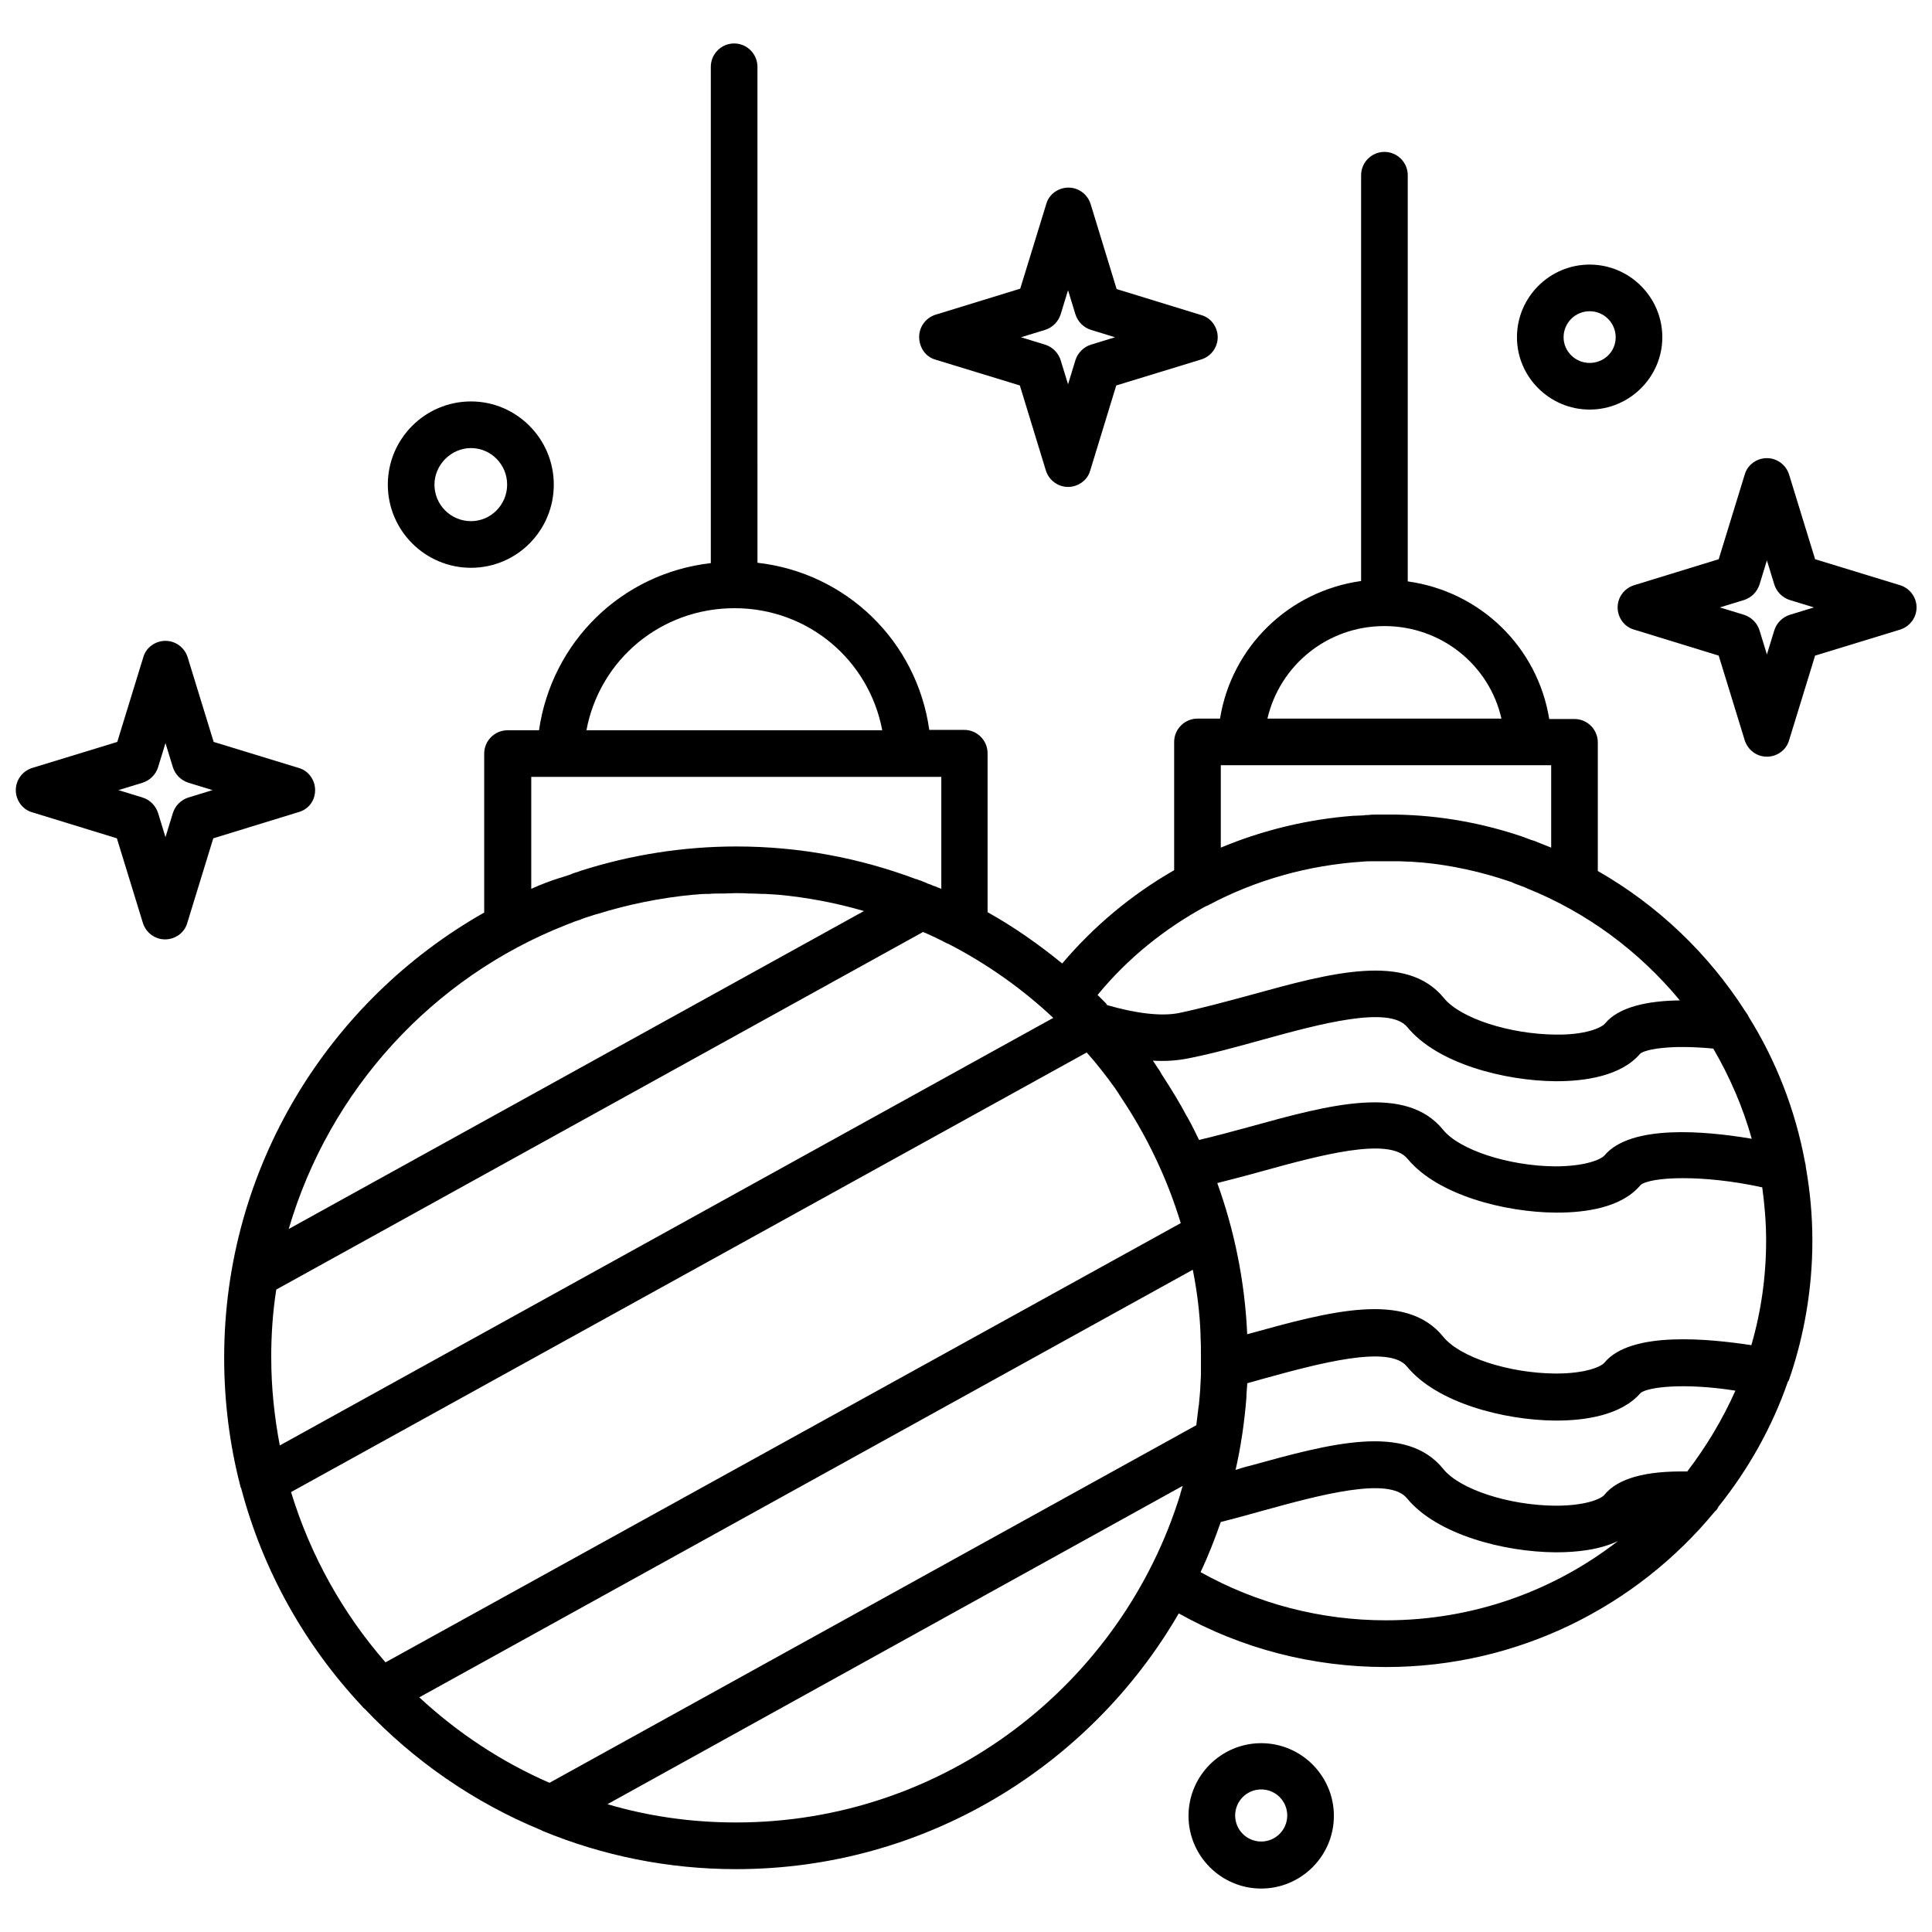 <?xml version="1.0" encoding="UTF-8"?>
<!-- Uploaded to: ICON Repo, www.svgrepo.com, Generator: ICON Repo Mixer Tools -->
<svg width="800px" height="800px" version="1.1" viewBox="144 144 512 512" xmlns="http://www.w3.org/2000/svg">
 <defs>
  <clipPath id="b">
   <path d="m148.09 313h79.906v80h-79.906z"/>
  </clipPath>
  <clipPath id="a">
   <path d="m572 265h79.902v80h-79.902z"/>
  </clipPath>
 </defs>
 <path d="m618.22 509.34c3.914-11.434 6.078-23.793 6.078-36.566 0-6.695-0.617-13.184-1.75-19.57 0-0.41-0.102-0.824-0.207-1.234-2.574-13.906-7.727-26.988-14.938-38.523-0.207-0.516-0.516-0.926-0.824-1.34-9.785-15.348-23.281-28.223-39.145-37.289v-34.094c0-3.398-2.781-6.18-6.18-6.18l-6.691-0.004c-3.09-19.055-18.23-33.785-37.496-36.465v-107.64c0-3.398-2.781-6.18-6.18-6.18-3.398 0-6.18 2.781-6.18 6.18v107.54c-19.16 2.68-34.301 17.41-37.391 36.465h-5.973c-3.398 0-6.18 2.781-6.18 6.18v33.992c-11.125 6.387-21.117 14.629-29.668 24.723-6.18-5.047-12.773-9.684-19.777-13.598v-42.129c0-3.398-2.781-6.18-6.18-6.18h-9.27c-3.297-23.484-21.941-41.613-45.531-44.293l-0.004-131.44c0-3.398-2.781-6.18-6.18-6.18-3.398 0-6.18 2.781-6.18 6.18v131.54c-23.59 2.68-42.129 20.809-45.531 44.293h-8.344c-3.398 0-6.18 2.781-6.18 6.18v42.129c-41.102 23.281-68.91 67.469-68.91 117.95 0 11.641 1.441 22.969 4.223 33.785 0.102 0.309 0.102 0.617 0.309 0.926 5.769 21.836 16.895 41.512 31.934 57.582 0.207 0.309 0.516 0.617 0.824 0.824 12.98 13.699 28.844 24.723 46.559 32.035 0.207 0.102 0.41 0.207 0.617 0.309 15.762 6.488 33.066 10.094 51.195 10.094 50.062 0 93.84-27.297 117.32-67.777 16.688 9.375 35.539 14.215 54.902 14.215 35.023 0 66.441-16.07 87.145-41.203 0.41-0.309 0.723-0.723 0.926-1.234 7.93-9.891 14.215-21.012 18.438-33.168 0.211-0.207 0.312-0.516 0.414-0.824zm-27.09 24.621c-11.125-0.207-18.438 1.855-21.941 6.18-0.926 1.133-5.148 2.883-12.773 2.883h-0.309c-12.258-0.102-25.34-4.328-29.668-9.785-9.891-12.156-29.871-6.695-51.09-0.824-1.34 0.309-2.68 0.723-3.914 1.133 1.441-6.285 2.371-12.773 2.883-19.262v-0.617c0.102-0.926 0.102-1.855 0.207-2.781v-0.309c1.34-0.41 2.68-0.723 4.016-1.133 14.938-4.121 33.582-9.168 38.32-3.297 7.93 9.684 25.855 14.215 39.246 14.316h0.41c7.418 0 17.098-1.34 22.25-7.312 1.855-1.547 11.332-2.781 25.133-0.617-3.394 7.621-7.723 14.832-12.77 21.426zm-336.01 59.848 204.98-113.31c1.133 5.664 1.855 11.434 2.059 17.203v0.617 0.102c0.102 1.75 0.102 3.606 0.102 5.356v0.723 1.234 0.207 1.234 1.234c0 0.723-0.102 1.34-0.102 2.059 0 0.617-0.102 1.234-0.102 1.855 0 0.41-0.102 0.926-0.102 1.34-0.102 0.723-0.102 1.547-0.207 2.266 0 0.207 0 0.41-0.102 0.723-0.207 1.648-0.41 3.398-0.617 5.047l-171.41 94.766c-12.773-5.559-24.41-13.285-34.508-22.656zm-33.992-54.391 210.86-116.5c2.68 2.988 5.148 6.18 7.519 9.477 0.207 0.309 0.41 0.617 0.617 0.926 0.309 0.516 0.617 0.926 0.926 1.441 6.902 10.301 12.258 21.527 15.863 33.375l-210.75 116.4c-11.227-12.875-19.879-28.223-25.031-45.117zm-5.254-35.641c0-6.078 0.41-12.156 1.34-18.027l171.41-94.766c2.164 0.926 4.328 1.957 6.488 3.09h0.102c10.199 5.254 19.57 11.848 27.914 19.676l-204.98 113.31c-1.441-7.621-2.266-15.348-2.266-23.281zm382.16-81.891c4.328 7.418 7.828 15.449 10.199 23.898-12.156-2.059-32.035-3.914-39.039 4.43-1.031 1.133-5.254 2.883-13.082 2.883-12.258-0.102-25.34-4.328-29.668-9.684-9.891-12.156-29.977-6.695-51.195-0.824-4.531 1.234-9.066 2.473-13.492 3.504-0.926-1.957-1.855-3.812-2.883-5.664-0.102-0.207-0.207-0.41-0.309-0.516-1.957-3.707-4.121-7.211-6.387-10.711-0.207-0.309-0.41-0.617-0.617-1.031-0.102-0.207-0.207-0.309-0.309-0.516-0.617-0.824-1.133-1.75-1.75-2.574 3.191 0.207 6.18 0 8.961-0.516 6.488-1.234 13.492-3.191 20.191-5.047 14.938-4.121 33.582-9.168 38.32-3.297 7.93 9.684 25.855 14.215 39.246 14.316h0.309c7.418 0 17.098-1.34 22.148-7.312 1.227-1.031 7.406-2.473 19.355-1.34zm-28.844 83.23c-0.926 1.133-5.148 2.883-12.773 2.883h-0.309c-12.258-0.102-25.34-4.328-29.668-9.785-9.891-12.156-29.977-6.695-51.195-0.824-0.207 0.102-0.516 0.102-0.723 0.207-0.617-14.008-3.398-27.504-7.93-40.07 4.016-1.031 8.035-2.059 12.051-3.191 14.938-4.121 33.477-9.168 38.32-3.297 7.93 9.684 25.855 14.215 39.246 14.316h0.41c7.418 0 17.098-1.234 22.148-7.312 2.574-2.164 16.273-2.883 32.242 0.617 0.617 4.531 1.031 9.27 1.031 14.008 0 9.684-1.34 18.953-3.914 27.812-10.918-1.645-31.828-3.914-38.938 4.637zm-58.301-195.2c15.141 0 27.812 10.402 31.004 24.516h-62.012c3.297-14.113 15.863-24.516 31.008-24.516zm-43.367 36.879h87.555v21.836c-1.547-0.617-3.09-1.234-4.637-1.855-0.102 0-0.309-0.102-0.41-0.102-0.41-0.102-0.723-0.309-1.133-0.41-0.516-0.207-1.133-0.41-1.648-0.617-10.402-3.504-21.527-5.562-33.066-5.769h-2.883-2.988c-0.516 0-1.031 0-1.648 0.102-0.41 0-0.824 0-1.234 0.102-0.824 0-1.547 0.102-2.371 0.102h-0.309c-12.258 0.926-24.105 3.812-35.23 8.445zm-4.016 37.391c0.309-0.102 0.516-0.207 0.723-0.309 12.566-6.695 26.574-10.609 40.895-11.535 0.926-0.102 1.855-0.102 2.781-0.102h0.41 2.988 2.883 0.723c0.723 0 1.547 0.102 2.266 0.102h0.617c0.824 0.102 1.75 0.102 2.574 0.207h0.309c7.93 0.723 15.863 2.473 23.383 5.047 0.41 0.102 0.723 0.207 1.031 0.41 0.41 0.207 0.824 0.309 1.34 0.516 0.516 0.207 1.031 0.41 1.648 0.617 0.102 0.102 0.309 0.102 0.41 0.207 15.965 6.387 29.871 16.688 40.688 29.77-8.344 0.102-16.172 1.648-19.879 6.18-1.031 1.133-5.254 2.988-12.98 2.883-12.258-0.102-25.34-4.328-29.668-9.684-9.891-12.156-29.977-6.695-51.195-0.824-6.488 1.75-13.289 3.606-19.262 4.84-4.531 0.824-11.023 0.102-18.852-2.164v-0.102c-0.102-0.102-0.207-0.207-0.207-0.309-0.617-0.617-1.234-1.234-1.855-1.855-0.102-0.102-0.309-0.309-0.41-0.41 8.039-9.785 17.824-17.613 28.641-23.484zm-124.85-79.008c19.57 0 35.641 13.805 39.145 32.344h-78.391c3.504-18.645 19.676-32.344 39.246-32.344zm-53.871 74.371v-29.668h108.67v29.668c-0.309-0.102-0.723-0.309-1.031-0.41-0.41-0.207-0.723-0.309-1.133-0.41-0.41-0.207-0.824-0.41-1.34-0.516-0.102-0.102-0.309-0.102-0.41-0.207-0.723-0.309-1.441-0.617-2.164-0.824-0.207-0.102-0.41-0.207-0.617-0.207-14.832-5.562-30.801-8.652-47.59-8.652-14.316 0-28.121 2.266-41.102 6.387-0.309 0.102-0.617 0.207-0.824 0.309-0.723 0.207-1.441 0.41-2.059 0.723-0.617 0.207-1.234 0.41-1.855 0.617-0.309 0.102-0.617 0.207-1.031 0.309-2.57 0.824-5.043 1.75-7.516 2.883zm9.168 9.582c0.824-0.309 1.547-0.617 2.371-0.926 0.41-0.102 0.824-0.309 1.234-0.41 0.516-0.207 1.031-0.41 1.648-0.617 0.926-0.309 1.957-0.617 2.883-0.926h0.102c8.242-2.574 16.895-4.328 25.547-5.148h0.309c1.031-0.102 2.059-0.207 3.09-0.207h0.723c0.926-0.102 1.855-0.102 2.781-0.102h0.824c1.133 0 2.371-0.102 3.504-0.102s2.371 0 3.504 0.102h0.824c0.926 0 1.957 0.102 2.883 0.102h0.617c1.133 0.102 2.164 0.102 3.297 0.207h0.102c7.727 0.723 15.348 2.164 22.766 4.328l-152.45 84.262c10.812-36.891 38.109-66.656 73.441-80.562zm45.117 237.84c-11.848 0-23.281-1.648-34.094-4.84l152.45-84.363c-0.207 0.723-0.41 1.34-0.617 2.059v0.102c-15.453 50.27-62.32 87.043-117.74 87.043zm123.09-66.34c2.059-4.328 3.812-8.859 5.356-13.289 3.707-0.926 7.418-1.957 11.125-2.988 14.938-4.121 33.477-9.168 38.215-3.297 7.93 9.684 25.855 14.215 39.246 14.316h0.41c5.148 0 11.332-0.617 16.273-2.988-16.996 13.184-38.32 21.012-61.496 21.012-17.301 0.008-34.195-4.422-49.129-12.766z"/>
 <path d="m391.71 239.25 22.559 6.902 6.902 22.559c0.824 2.574 3.191 4.328 5.871 4.328 2.68 0 5.148-1.75 5.871-4.328l6.902-22.559 22.559-6.902c2.574-0.824 4.328-3.191 4.328-5.871 0-2.68-1.75-5.148-4.328-5.871l-22.457-6.902-6.902-22.559c-0.824-2.574-3.191-4.328-5.871-4.328s-5.148 1.75-5.871 4.328l-6.902 22.457-22.457 6.902c-2.574 0.824-4.328 3.191-4.328 5.871 0.004 2.68 1.551 5.148 4.125 5.973zm29.254-7.828c1.957-0.617 3.504-2.164 4.121-4.121l1.957-6.387 1.957 6.387c0.617 1.957 2.164 3.504 4.121 4.121l6.387 1.957-6.387 1.957c-1.957 0.617-3.504 2.164-4.121 4.121l-1.957 6.387-1.957-6.387c-0.617-1.957-2.164-3.504-4.121-4.121l-6.387-1.957z"/>
 <g clip-path="url(#b)">
  <path d="m227.51 353.39c0-2.68-1.75-5.148-4.328-5.871l-22.559-6.902-6.902-22.457c-0.824-2.574-3.191-4.328-5.871-4.328-2.68 0-5.148 1.75-5.871 4.328l-6.902 22.457-22.559 6.902c-2.574 0.824-4.328 3.191-4.328 5.871 0 2.68 1.75 5.148 4.328 5.871l22.457 6.902 6.902 22.457c0.824 2.574 3.191 4.328 5.871 4.328s5.148-1.75 5.871-4.328l6.902-22.457 22.457-6.902c2.781-0.719 4.531-3.09 4.531-5.871zm-33.578 1.957c-1.957 0.617-3.504 2.164-4.121 4.121l-1.957 6.387-1.957-6.387c-0.617-1.957-2.164-3.504-4.121-4.121l-6.387-1.957 6.387-1.957c1.957-0.617 3.504-2.164 4.121-4.121l1.957-6.387 1.957 6.387c0.617 1.957 2.164 3.504 4.121 4.121l6.387 1.957z"/>
 </g>
 <g clip-path="url(#a)">
  <path d="m647.58 299.1-22.559-6.902-6.902-22.457c-0.824-2.574-3.191-4.328-5.871-4.328-2.68 0-5.148 1.75-5.871 4.328l-6.902 22.457-22.457 6.902c-2.574 0.824-4.328 3.191-4.328 5.871 0 2.68 1.75 5.148 4.328 5.871l22.457 6.902 6.902 22.457c0.824 2.574 3.191 4.328 5.871 4.328 2.68 0 5.148-1.75 5.871-4.328l6.902-22.457 22.559-6.902c2.574-0.824 4.328-3.191 4.328-5.871-0.004-2.676-1.754-5.047-4.328-5.871zm-29.254 7.828c-1.957 0.617-3.504 2.164-4.121 4.121l-1.957 6.387-1.957-6.387c-0.617-1.957-2.164-3.504-4.121-4.121l-6.387-1.957 6.387-1.957c1.957-0.617 3.504-2.164 4.121-4.121l1.957-6.387 1.957 6.387c0.617 1.957 2.164 3.504 4.121 4.121l6.387 1.957z"/>
 </g>
 <path d="m268.82 294.47c12.156 0 21.941-9.891 21.941-22.043 0-12.156-9.891-22.043-21.941-22.043-12.156 0-22.043 9.891-22.043 22.043-0.004 12.152 9.887 22.043 22.043 22.043zm0-31.727c5.254 0 9.578 4.328 9.578 9.684s-4.328 9.684-9.578 9.684c-5.356 0-9.684-4.328-9.684-9.684 0-5.254 4.43-9.684 9.684-9.684z"/>
 <path d="m478.23 605.96c-10.609 0-19.262 8.652-19.262 19.262s8.652 19.262 19.262 19.262 19.262-8.652 19.262-19.262-8.652-19.262-19.262-19.262zm0 26.062c-3.812 0-6.902-3.09-6.902-6.902s3.09-6.902 6.902-6.902 6.902 3.09 6.902 6.902c-0.004 3.812-3.094 6.902-6.902 6.902z"/>
 <path d="m565.27 252.54c10.609 0 19.262-8.652 19.262-19.16 0-10.609-8.652-19.262-19.262-19.262-10.609 0-19.262 8.652-19.262 19.262 0 10.508 8.652 19.16 19.262 19.16zm0-26.059c3.812 0 6.902 3.09 6.902 6.902s-3.09 6.797-6.902 6.797-6.902-3.09-6.902-6.797c0-3.812 3.09-6.902 6.902-6.902z"/>
</svg>